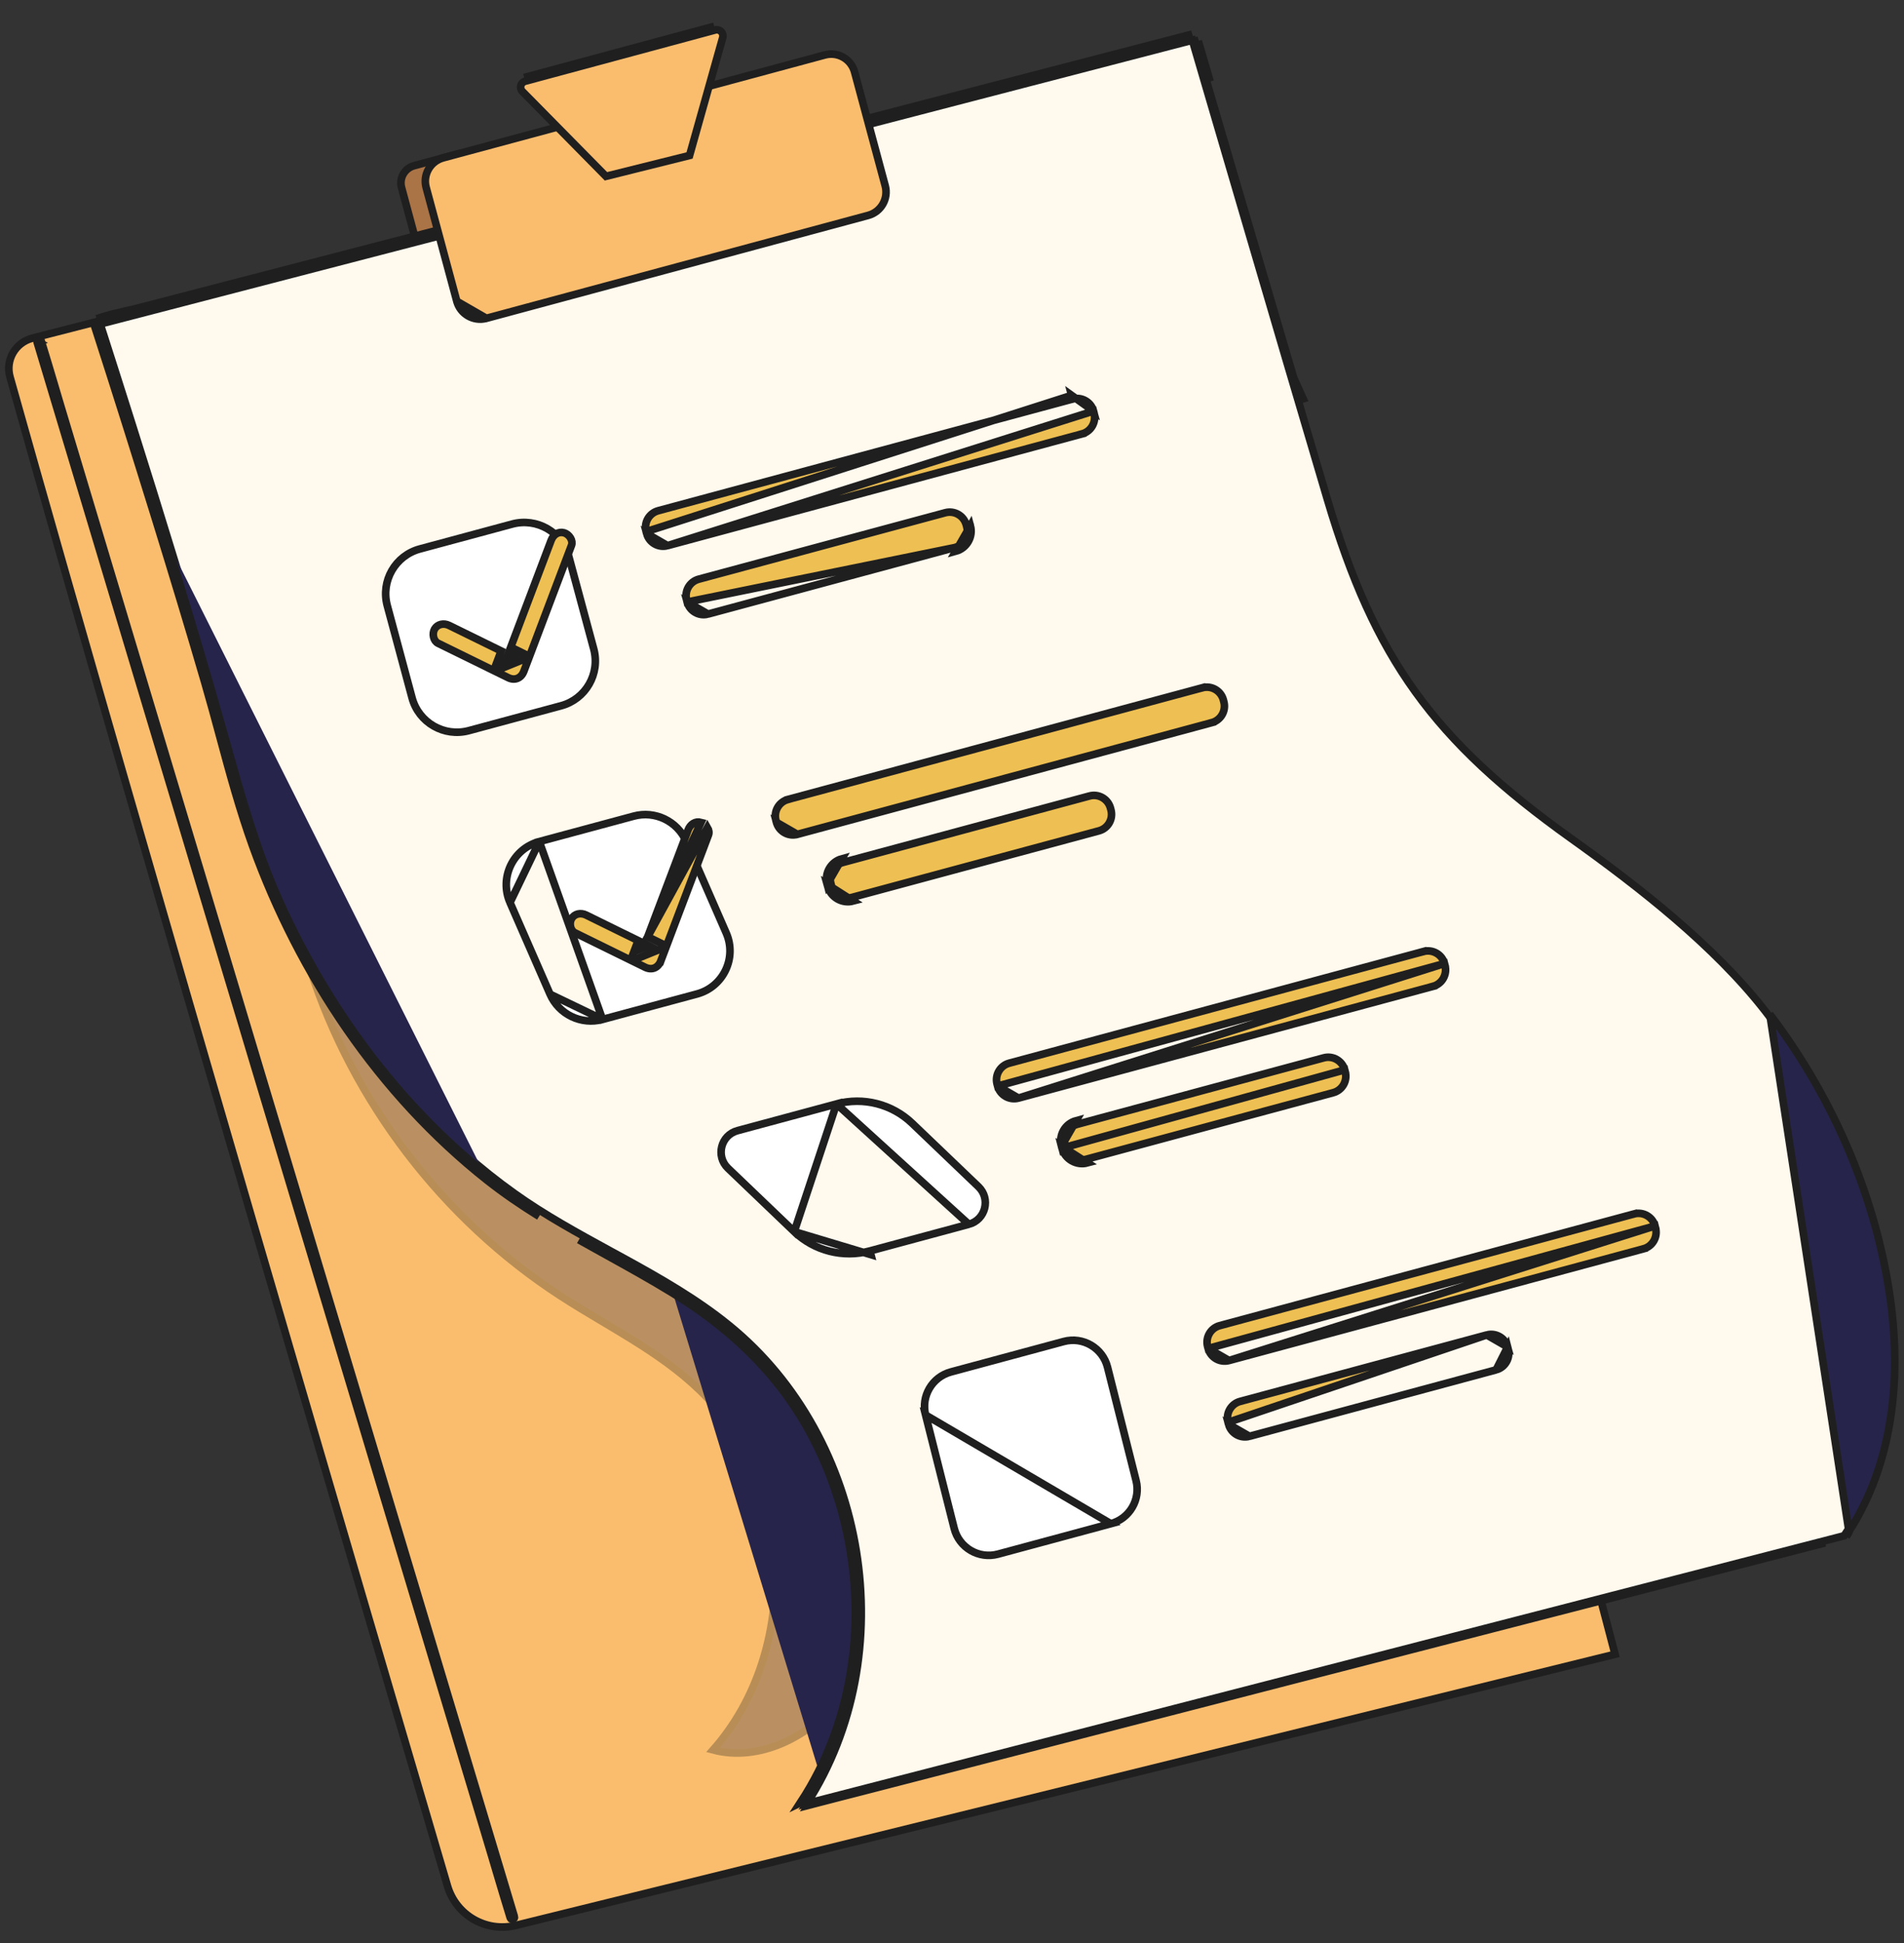 <svg width="50" height="51" viewBox="0 0 50 51" fill="none" xmlns="http://www.w3.org/2000/svg">
<rect x="0" y="0" width="50" height="51" fill="#333333" stroke="none"/>
<path d="M13.134 8.258L13.134 8.258C13.384 8.191 13.532 7.934 13.465 7.683L13.134 8.258ZM13.134 8.258L12.011 8.561C12.011 8.561 12.011 8.561 12.011 8.561C11.761 8.629 11.503 8.48 11.436 8.23L11.436 8.23L10.545 4.924C10.545 4.924 10.545 4.924 10.545 4.924C10.477 4.673 10.626 4.416 10.876 4.349L10.876 4.349L11.999 4.046C11.999 4.046 11.999 4.046 11.999 4.046C12.249 3.979 12.507 4.127 12.574 4.377L12.574 4.377L13.465 7.683L13.134 8.258Z" fill="#AB7446" stroke="#1F1F1F" stroke-width="0.2"/>
<path d="M11.752 49.506C10.043 43.704 3.679 22.068 0.262 9.893C0.138 9.45 0.402 8.992 0.848 8.877L31.309 1.057L42.412 43.421L13.55 50.537C12.771 50.729 11.979 50.276 11.752 49.506Z" fill="#FABD6E" stroke="#1F1F1F" stroke-width="0.2"/>
<g opacity="0.3">
<path d="M8.146 24.629C9.294 25.564 10.588 26.27 11.928 26.891C12.631 27.216 13.347 27.519 14.063 27.819C14.123 27.845 14.184 27.87 14.245 27.895C14.9 28.17 15.553 28.444 16.195 28.733C19.002 29.998 21.802 31.774 22.976 34.582C23.799 36.549 23.713 38.783 23.371 40.91L23.469 40.926L23.371 40.91C23.157 42.236 22.831 43.575 22.018 44.613C21.239 45.609 19.912 46.247 18.727 45.932C21.028 43.333 20.881 38.914 18.38 36.494C17.843 35.975 17.233 35.554 16.605 35.163C16.341 34.999 16.076 34.841 15.812 34.684C15.443 34.465 15.076 34.246 14.716 34.012C11.634 32.01 9.272 28.923 8.144 25.426L8.146 24.629Z" fill="#26244A" stroke="#1F1F1F" stroke-width="0.2"/>
</g>
<path d="M2.71 8.752L2.63 8.505L31.312 1.056L31.388 1.315L31.67 2.278C31.909 3.092 32.24 4.222 32.61 5.481C33.349 8 34.243 11.039 34.86 13.118C35.478 15.2 36.173 16.779 37.168 18.16C38.163 19.542 39.455 20.721 41.258 22.008C43.05 23.287 45.021 24.825 46.351 26.532C47.848 28.454 49.023 30.953 49.492 33.45C49.958 35.935 49.723 38.407 48.427 40.311L21.19 47.338C23.71 43.425 22.81 37.766 19.149 34.79C18.289 34.091 17.321 33.541 16.349 33.009C16.249 32.954 16.148 32.899 16.048 32.845C15.175 32.368 14.307 31.895 13.509 31.325C9.933 28.773 7.357 24.646 6.258 20.481C5.706 18.387 4.791 15.367 4.014 12.872C3.625 11.625 3.271 10.508 3.014 9.703C2.886 9.3 2.782 8.976 2.71 8.752Z" fill="#FFF9EE" stroke="#1F1F1F" stroke-width="0.2"/>
<path d="M12.795 30.963C13.231 31.307 13.685 31.63 14.157 31.928C13.685 31.635 13.225 31.323 12.785 30.975C9.952 28.735 7.854 25.59 6.634 22.208C6.295 21.267 6.032 20.298 5.771 19.331C5.644 18.861 5.517 18.392 5.381 17.926C4.96 16.479 4.521 15.038 4.076 13.598C3.559 11.929 3.034 10.261 2.497 8.598L2.508 8.595C3.045 10.259 3.571 11.925 4.088 13.595M12.795 30.963L12.847 30.897C13.283 31.241 13.74 31.552 14.21 31.843C11.139 29.9 8.803 26.917 7.324 23.62C6.73 22.296 6.345 20.919 5.956 19.531C5.905 19.351 5.855 19.171 5.804 18.991C5.396 17.55 4.965 16.116 4.527 14.685C3.902 12.642 3.261 10.604 2.605 8.57L2.594 8.573C3.131 10.235 3.655 11.901 4.171 13.569L4.088 13.595M12.795 30.963C10.37 29.05 8.492 26.467 7.233 23.661C7.017 23.18 6.829 22.692 6.658 22.2M12.795 30.963L12.847 30.897C10.44 28.994 8.565 26.432 7.312 23.625C7.099 23.148 6.905 22.664 6.728 22.174L6.658 22.2M4.088 13.595C4.203 13.968 4.318 14.341 4.432 14.714C4.758 15.782 5.081 16.851 5.393 17.922C5.499 18.287 5.604 18.653 5.708 19.018C5.759 19.198 5.809 19.378 5.859 19.558C6.108 20.444 6.356 21.329 6.658 22.2M4.088 13.595L4.171 13.569C4.287 13.942 4.402 14.315 4.516 14.688C4.843 15.756 5.165 16.826 5.477 17.898C5.584 18.264 5.684 18.63 5.784 18.997C5.812 19.101 5.84 19.205 5.869 19.31C6.13 20.275 6.39 21.237 6.728 22.174L6.658 22.2M17.667 33.926L17.712 33.854C17.149 33.508 16.571 33.188 15.996 32.87C15.748 32.734 15.502 32.597 15.257 32.459C15.512 32.602 15.769 32.741 16.026 32.881C17.205 33.523 18.387 34.166 19.396 35.057C20.539 36.067 21.401 37.371 21.935 38.797C22.967 41.552 22.76 44.764 21.182 47.267C21.177 47.269 21.171 47.27 21.165 47.271C21.317 47.033 21.457 46.787 21.585 46.535L21.504 46.493M17.667 33.926C17.446 33.791 17.222 33.66 16.995 33.531C16.662 33.341 16.323 33.156 15.982 32.971C15.722 32.829 15.461 32.687 15.202 32.543C15.45 32.683 15.7 32.821 15.95 32.959C16.524 33.277 17.099 33.595 17.659 33.939C19.117 34.834 20.347 35.967 21.194 37.466C22.731 40.188 22.916 43.681 21.496 46.489C21.352 46.775 21.19 47.052 21.015 47.32C21.021 47.317 21.028 47.315 21.034 47.312C21.207 47.047 21.363 46.774 21.504 46.493M17.667 33.926C18.252 34.286 18.814 34.677 19.329 35.132C20.081 35.796 20.71 36.589 21.203 37.461C21.451 37.9 21.664 38.359 21.841 38.832C22.767 41.302 22.685 44.142 21.504 46.493M17.667 33.926L17.712 33.854C18.307 34.219 18.866 34.625 19.376 35.079C20.125 35.745 20.771 36.515 21.281 37.417C21.531 37.86 21.746 38.323 21.924 38.801C22.852 41.285 22.79 44.152 21.585 46.535L21.504 46.493M46.476 26.621C48.013 28.64 49.105 31.05 49.554 33.549C49.778 34.795 49.837 36.087 49.628 37.34C49.532 37.915 49.379 38.481 49.162 39.022C49.05 39.3 48.92 39.571 48.774 39.832C48.702 39.961 48.626 40.087 48.546 40.211C48.539 40.222 48.53 40.241 48.52 40.262C48.508 40.284 48.497 40.308 48.486 40.325C48.492 40.318 48.498 40.311 48.504 40.303C48.522 40.279 48.535 40.256 48.552 40.228C48.554 40.225 48.556 40.222 48.557 40.219L46.476 26.621ZM46.476 26.621C46.479 26.62 46.483 26.619 46.487 26.617L46.476 26.621ZM31.213 0.92L28.488 1.628L21.58 3.422L13.227 5.592L6.046 7.457L3.665 8.075C3.543 8.107 3.417 8.135 3.29 8.164C3.069 8.214 2.846 8.265 2.634 8.334L2.641 8.354L3.669 8.087L5.37 7.646L5.37 7.646L6.049 7.469L12.278 5.851L13.23 5.604L16.455 4.766L20.631 3.682L21.583 3.435L21.894 3.354C23.867 2.841 25.839 2.329 27.812 1.817L28.491 1.64L30.193 1.199L30.193 1.199L30.934 1.006C30.934 1.006 30.934 1.006 30.934 1.006C30.973 0.996 31.022 0.987 31.07 0.979C31.094 0.975 31.117 0.97 31.138 0.966C31.169 0.96 31.197 0.954 31.221 0.947L31.213 0.92ZM30.956 1.09L31.241 1.016C31.244 1.025 31.246 1.034 31.249 1.043C31.196 1.058 31.136 1.069 31.08 1.079C31.036 1.086 30.994 1.094 30.959 1.103L30.218 1.295L27.837 1.914C25.865 2.426 23.893 2.938 21.921 3.45L20.657 3.779L12.304 5.948L5.395 7.742L2.671 8.45L2.669 8.441L2.665 8.43C2.871 8.362 3.086 8.313 3.304 8.264C3.432 8.235 3.561 8.205 3.691 8.172C3.691 8.172 3.691 8.172 3.691 8.172L4.881 7.863L5.392 7.73L6.071 7.553L6.071 7.553L12.3 5.936L13.252 5.688L20.653 3.766L21.605 3.519L27.834 1.901L28.513 1.725L30.215 1.283L30.956 1.09ZM32.177 3.852C32.761 5.842 33.345 7.832 33.931 9.822L34.222 10.467L34.142 10.491C34.076 10.267 34.01 10.043 33.944 9.818C33.417 8.033 32.893 6.246 32.368 4.46C32.309 4.256 32.249 4.052 32.189 3.849C32.024 3.287 31.86 2.726 31.695 2.164C31.656 2.031 31.621 1.899 31.586 1.767C31.525 1.538 31.465 1.313 31.388 1.094C31.382 1.097 31.377 1.1 31.371 1.103C31.639 2.019 31.908 2.936 32.177 3.852ZM31.779 2.14C31.675 1.785 31.571 1.43 31.467 1.074L31.779 2.14ZM44.273 41.427L40.059 42.515L35.206 43.767L30.296 45.034L25.908 46.166L22.622 47.014L21.569 47.285C21.513 47.3 21.452 47.312 21.389 47.325C21.341 47.334 21.293 47.344 21.245 47.355C21.238 47.365 21.231 47.376 21.224 47.387L21.572 47.297L22.086 47.164L22.625 47.026L25.086 46.391L25.873 46.188C25.886 46.184 25.898 46.181 25.911 46.178C27.049 45.884 28.187 45.59 29.325 45.297L30.299 45.046L31.784 44.663L34.242 44.028L35.209 43.779L39.216 42.745L40.062 42.527L43.624 41.608L44.277 41.439L46.906 40.761C47.029 40.729 47.151 40.697 47.274 40.666C47.492 40.61 47.71 40.553 47.928 40.497L44.273 41.427ZM48.861 39.881L48.785 39.839L48.861 39.881C48.861 39.881 48.861 39.881 48.861 39.881Z" fill="#26244A" stroke="#1F1F1F" stroke-width="0.2"/>
<path d="M11.996 7.907L11.996 7.907C12.087 8.246 12.436 8.446 12.774 8.355L11.996 7.907ZM11.996 7.907L11.191 4.921C11.191 4.921 11.191 4.921 11.191 4.921C11.1 4.583 11.301 4.234 11.639 4.143L11.639 4.143L21.663 1.442C22.002 1.351 22.351 1.551 22.442 1.89L22.442 1.89L23.246 4.876L23.246 4.876C23.337 5.214 23.137 5.563 22.798 5.654C22.798 5.654 22.798 5.654 22.798 5.654L12.774 8.355L11.996 7.907Z" fill="#FABD6E" stroke="#1F1F1F" stroke-width="0.2"/>
<path d="M18.782 0.787L18.782 0.787C18.902 0.754 19.013 0.866 18.979 0.987L18.979 0.987L18.108 4.081L15.913 4.628L13.718 2.401C13.718 2.401 13.718 2.401 13.718 2.401C13.631 2.313 13.671 2.164 13.791 2.132L13.791 2.132L18.782 0.787ZM18.756 0.69L13.765 2.035L18.756 0.69Z" fill="#FABD6E" stroke="#1F1F1F" stroke-width="0.2"/>
<path d="M20.645 1.687C20.645 1.687 20.645 1.687 20.645 1.687L20.645 1.687L20.645 1.687ZM20.623 1.602C20.623 1.602 20.623 1.602 20.623 1.602L20.623 1.602L20.623 1.602Z" fill="#26244A" stroke="#1F1F1F" stroke-width="0.2"/>
<path d="M14.735 18.525L14.735 18.525L12.312 19.178L12.312 19.178C11.664 19.352 10.997 18.969 10.822 18.321C10.822 18.321 10.822 18.321 10.822 18.321L10.17 15.898L10.17 15.898C9.995 15.25 10.379 14.583 11.027 14.409L11.027 14.409L13.449 13.756C14.097 13.581 14.764 13.965 14.939 14.613L15.035 14.587L14.939 14.613L15.592 17.035C15.592 17.035 15.592 17.035 15.592 17.035C15.766 17.684 15.382 18.351 14.735 18.525Z" fill="white" stroke="#1F1F1F" stroke-width="0.2"/>
<path d="M17.531 14.322L17.531 14.322L28.414 11.389L28.44 11.486L28.414 11.389C28.653 11.325 28.794 11.079 28.73 10.84L28.73 10.84L28.716 10.79L17.531 14.322ZM17.531 14.322C17.292 14.386 17.046 14.245 16.982 14.006L17.531 14.322ZM16.968 13.955L16.968 13.955L16.982 14.006L16.968 13.955ZM16.968 13.955C16.904 13.716 17.045 13.471 17.284 13.406L28.167 10.474L28.141 10.377M16.968 13.955L28.141 10.377M28.141 10.377L28.167 10.474C28.406 10.41 28.652 10.551 28.716 10.79L28.141 10.377Z" fill="#EEBF52" stroke="#1F1F1F" stroke-width="0.2"/>
<path d="M25.071 14.373L25.071 14.373C25.31 14.309 25.451 14.063 25.387 13.824L25.387 13.824L25.373 13.774C25.309 13.535 25.063 13.394 24.824 13.458L24.824 13.458L18.348 15.203C18.348 15.203 18.348 15.203 18.348 15.203C18.109 15.268 17.968 15.513 18.032 15.752L18.032 15.752L18.045 15.802L25.071 14.373ZM25.071 14.373L18.594 16.118L18.594 16.118M25.071 14.373L18.594 16.118M18.594 16.118C18.356 16.183 18.11 16.041 18.045 15.802L18.594 16.118ZM25.483 13.798L25.47 13.748L25.483 13.798ZM25.483 13.798C25.562 14.09 25.389 14.391 25.097 14.47L25.483 13.798Z" fill="#EEBF52" stroke="#1F1F1F" stroke-width="0.2"/>
<path d="M15.823 26.758L15.823 26.758L18.303 26.09C18.994 25.904 19.358 25.146 19.071 24.49L19.071 24.49L18.02 22.084C17.787 21.553 17.201 21.271 16.642 21.422L16.642 21.422L14.162 22.09L15.823 26.758ZM15.823 26.758C15.263 26.909 14.677 26.628 14.445 26.096L14.445 26.096M15.823 26.758L14.445 26.096M14.445 26.096L13.393 23.69L13.393 23.69M14.445 26.096L13.393 23.69M13.393 23.69C13.107 23.034 13.471 22.277 14.162 22.09L13.393 23.69Z" fill="white" stroke="#1F1F1F" stroke-width="0.2"/>
<path d="M20.939 21.9L20.939 21.9L31.822 18.968L31.848 19.064L31.822 18.968C32.061 18.903 32.203 18.657 32.138 18.418L32.138 18.418L32.125 18.368C32.06 18.129 31.814 17.988 31.576 18.052L31.549 17.956L31.576 18.052L20.692 20.984C20.692 20.985 20.692 20.985 20.692 20.985C20.453 21.049 20.312 21.295 20.376 21.534L20.376 21.534L20.39 21.584L20.939 21.9ZM20.939 21.9C20.7 21.964 20.454 21.823 20.39 21.584L20.939 21.9Z" fill="#EEBF52" stroke="#1F1F1F" stroke-width="0.2"/>
<path d="M21.722 23.213L21.736 23.263C21.815 23.555 22.116 23.728 22.408 23.65L21.722 23.213ZM21.722 23.213C21.644 22.921 21.817 22.62 22.109 22.541L21.722 23.213ZM22.382 23.553C22.143 23.617 21.897 23.476 21.832 23.237L21.819 23.187L21.819 23.187C21.755 22.948 21.896 22.702 22.135 22.638C22.135 22.638 22.135 22.638 22.135 22.638L28.611 20.893L28.611 20.893C28.85 20.828 29.096 20.97 29.161 21.209L29.174 21.259L29.174 21.259C29.238 21.498 29.097 21.744 28.858 21.808C28.858 21.808 28.858 21.808 28.858 21.808L22.382 23.553L22.382 23.553Z" fill="#EEBF52" stroke="#1F1F1F" stroke-width="0.2"/>
<path d="M29.171 39.994L29.171 39.994C29.664 39.862 29.959 39.358 29.834 38.863L29.834 38.863L29.084 35.886C29.084 35.886 29.084 35.886 29.084 35.886C28.956 35.38 28.438 35.076 27.934 35.212C27.934 35.212 27.934 35.212 27.934 35.212L24.971 36.011L24.971 36.011C24.478 36.144 24.182 36.647 24.307 37.142L29.171 39.994ZM29.171 39.994L26.208 40.793C25.703 40.929 25.186 40.625 25.058 40.119C25.058 40.119 25.058 40.119 25.058 40.119L24.307 37.142L29.171 39.994Z" fill="white" stroke="#1F1F1F" stroke-width="0.2"/>
<path d="M32.276 35.711L32.276 35.711L43.159 32.779L43.185 32.875L43.159 32.779C43.398 32.714 43.539 32.468 43.475 32.23L43.475 32.23L43.462 32.179L32.276 35.711ZM32.276 35.711C32.037 35.775 31.791 35.634 31.727 35.395M32.276 35.711L31.727 35.395M31.727 35.395L31.713 35.345L31.713 35.345C31.649 35.106 31.791 34.86 32.029 34.796L42.913 31.863L42.887 31.767L42.913 31.863C43.151 31.799 43.397 31.941 43.462 32.179L31.727 35.395Z" fill="#EEBF52" stroke="#1F1F1F" stroke-width="0.2"/>
<path d="M39.288 35.956L39.288 35.956C39.528 35.891 39.669 35.645 39.605 35.406L39.604 35.406L39.591 35.356L39.288 35.956ZM39.288 35.956L32.812 37.7L32.812 37.7M39.288 35.956L32.812 37.7M32.812 37.7C32.573 37.765 32.327 37.623 32.263 37.385L32.812 37.7ZM32.249 37.334L32.249 37.334L32.263 37.385L32.249 37.334ZM32.249 37.334C32.185 37.095 32.327 36.849 32.565 36.785C32.565 36.785 32.565 36.785 32.565 36.785L39.042 35.04L39.042 35.04M32.249 37.334L39.042 35.04M39.042 35.04C39.281 34.976 39.526 35.117 39.591 35.356L39.042 35.04Z" fill="#EEBF52" stroke="#1F1F1F" stroke-width="0.2"/>
<path d="M20.857 32.328L20.857 32.328C21.385 32.833 22.139 33.025 22.844 32.835L22.844 32.835M20.857 32.328L22.87 32.932L22.844 32.835M20.857 32.328L19.117 30.664C19.117 30.664 19.117 30.664 19.117 30.664C18.788 30.349 18.929 29.795 19.369 29.677C19.369 29.677 19.369 29.677 19.369 29.677L21.967 28.977L20.857 32.328ZM22.844 32.835L25.442 32.135L22.844 32.835ZM25.694 31.148C26.023 31.463 25.882 32.017 25.442 32.135L21.967 28.977C22.672 28.787 23.426 28.979 23.954 29.484L23.954 29.484L25.694 31.148C25.694 31.148 25.694 31.148 25.694 31.148Z" fill="white" stroke="#1F1F1F" stroke-width="0.2"/>
<path d="M26.747 28.823L26.747 28.823L37.63 25.89L37.656 25.987L37.63 25.89C37.869 25.826 38.01 25.58 37.946 25.341L37.946 25.341L37.933 25.291L26.747 28.823ZM26.747 28.823C26.508 28.887 26.262 28.745 26.198 28.507M26.747 28.823L26.198 28.507M26.198 28.507L26.184 28.456L26.184 28.456C26.12 28.218 26.262 27.972 26.5 27.907L37.383 24.975L37.357 24.878L37.383 24.975C37.622 24.911 37.868 25.052 37.933 25.291L26.198 28.507Z" fill="#EEBF52" stroke="#1F1F1F" stroke-width="0.2"/>
<path d="M27.875 30.086L27.888 30.137C27.967 30.429 28.268 30.602 28.56 30.523L27.875 30.086ZM27.875 30.086C27.796 29.794 27.969 29.493 28.261 29.415L27.875 30.086ZM27.985 30.11C28.049 30.349 28.295 30.491 28.534 30.426L28.534 30.426L35.01 28.681C35.01 28.681 35.01 28.681 35.01 28.681C35.249 28.617 35.391 28.371 35.326 28.132L35.326 28.132L35.313 28.082L27.985 30.11ZM27.985 30.11L27.971 30.06L27.971 30.06C27.907 29.821 28.049 29.576 28.287 29.511C28.287 29.511 28.287 29.511 28.287 29.511L34.764 27.766L34.764 27.766C35.003 27.702 35.248 27.843 35.313 28.082L27.985 30.11Z" fill="#EEBF52" stroke="#1F1F1F" stroke-width="0.2"/>
<path d="M13.16 17.086L13.113 17.213L13.035 17.418L12.966 17.601L11.505 16.885C11.446 16.856 11.403 16.797 11.386 16.723C11.368 16.649 11.379 16.57 11.412 16.512L11.412 16.512C11.488 16.383 11.65 16.346 11.795 16.417L12.715 16.868L13.16 17.086ZM13.435 17.221L13.303 17.275L13.341 17.175L13.435 17.221ZM13.723 17.14L13.412 16.987L13.925 15.632L14.472 14.186L14.472 14.186C14.531 14.03 14.665 13.944 14.813 13.985L14.813 13.985C14.876 14.002 14.94 14.052 14.98 14.118C15.02 14.184 15.03 14.255 15.008 14.314C15.008 14.314 15.008 14.314 15.008 14.314L14.93 14.52L14.852 14.725L14.852 14.725L14.305 16.171L13.905 17.229L13.723 17.14ZM13.717 17.322L13.897 17.249L13.758 17.617L13.758 17.617C13.722 17.714 13.66 17.776 13.591 17.804C13.523 17.833 13.438 17.833 13.345 17.787C13.345 17.787 13.345 17.787 13.345 17.787L12.995 17.616L13.166 17.546L13.717 17.322Z" fill="#EEBF52" stroke="#1F1F1F" stroke-width="0.2"/>
<path d="M17.009 24.588L17.32 24.741L17.502 24.83L18.45 22.327L18.45 22.327L18.605 21.916C18.628 21.857 18.617 21.786 18.578 21.72L17.009 24.588ZM17.009 24.588L17.522 23.233L18.069 21.787L18.069 21.787C18.128 21.632 18.262 21.546 18.41 21.586L17.009 24.588ZM16.758 24.688L16.71 24.814L16.632 25.02L16.563 25.203L15.102 24.486C15.043 24.457 15.001 24.399 14.983 24.325C14.965 24.25 14.976 24.171 15.009 24.114L15.009 24.114C15.085 23.984 15.247 23.947 15.392 24.018L16.312 24.47L16.758 24.688ZM17.032 24.823L16.9 24.876L16.938 24.776L17.032 24.823ZM17.495 24.85L17.355 25.219L17.449 25.254L17.355 25.219C17.319 25.315 17.257 25.377 17.188 25.406C17.12 25.434 17.035 25.434 16.942 25.389C16.942 25.389 16.942 25.389 16.942 25.389L16.592 25.217L16.763 25.148L17.314 24.924L17.495 24.85Z" fill="#EEBF52" stroke="#1F1F1F" stroke-width="0.2"/>
<path d="M1.306 10.084L0.974 8.978C0.953 8.908 1.062 8.879 1.083 8.948M1.306 10.084L2.211 13.094L3.548 17.545C4.092 19.356 4.636 21.166 5.18 22.977L6.967 28.926L8.771 34.931L10.453 40.531L11.874 45.261L12.896 48.662C12.95 48.842 13.003 49.021 13.056 49.2C13.162 49.558 13.269 49.915 13.379 50.271C13.386 50.294 13.393 50.316 13.399 50.339C13.42 50.408 13.529 50.379 13.508 50.309L13.176 49.203L12.271 46.194L10.934 41.742L9.303 36.31L7.515 30.361L5.711 24.356L4.029 18.757L3.761 17.864C3.377 16.585 2.992 15.305 2.608 14.026L1.586 10.625C1.532 10.446 1.479 10.266 1.426 10.087C1.32 9.73 1.214 9.372 1.103 9.016C1.098 9 1.093 8.984 1.088 8.967C1.086 8.961 1.085 8.955 1.083 8.948M1.306 10.084L1.319 10.08M1.306 10.084L1.319 10.08M1.083 8.948L1.071 8.952L1.091 9.02M1.083 8.948L1.071 8.952L1.07 8.949C1.07 8.95 1.07 8.951 1.071 8.952L0.987 8.977C0.989 8.983 0.99 8.989 0.992 8.995C0.997 9.012 1.002 9.029 1.008 9.046L1.091 9.02M1.091 9.02L1.236 9.502L1.402 10.055L1.319 10.08M1.091 9.02L1.091 9.02L1.008 9.046C1.114 9.39 1.217 9.735 1.319 10.08" fill="#26244A" stroke="#1F1F1F" stroke-width="0.2"/>
</svg>
